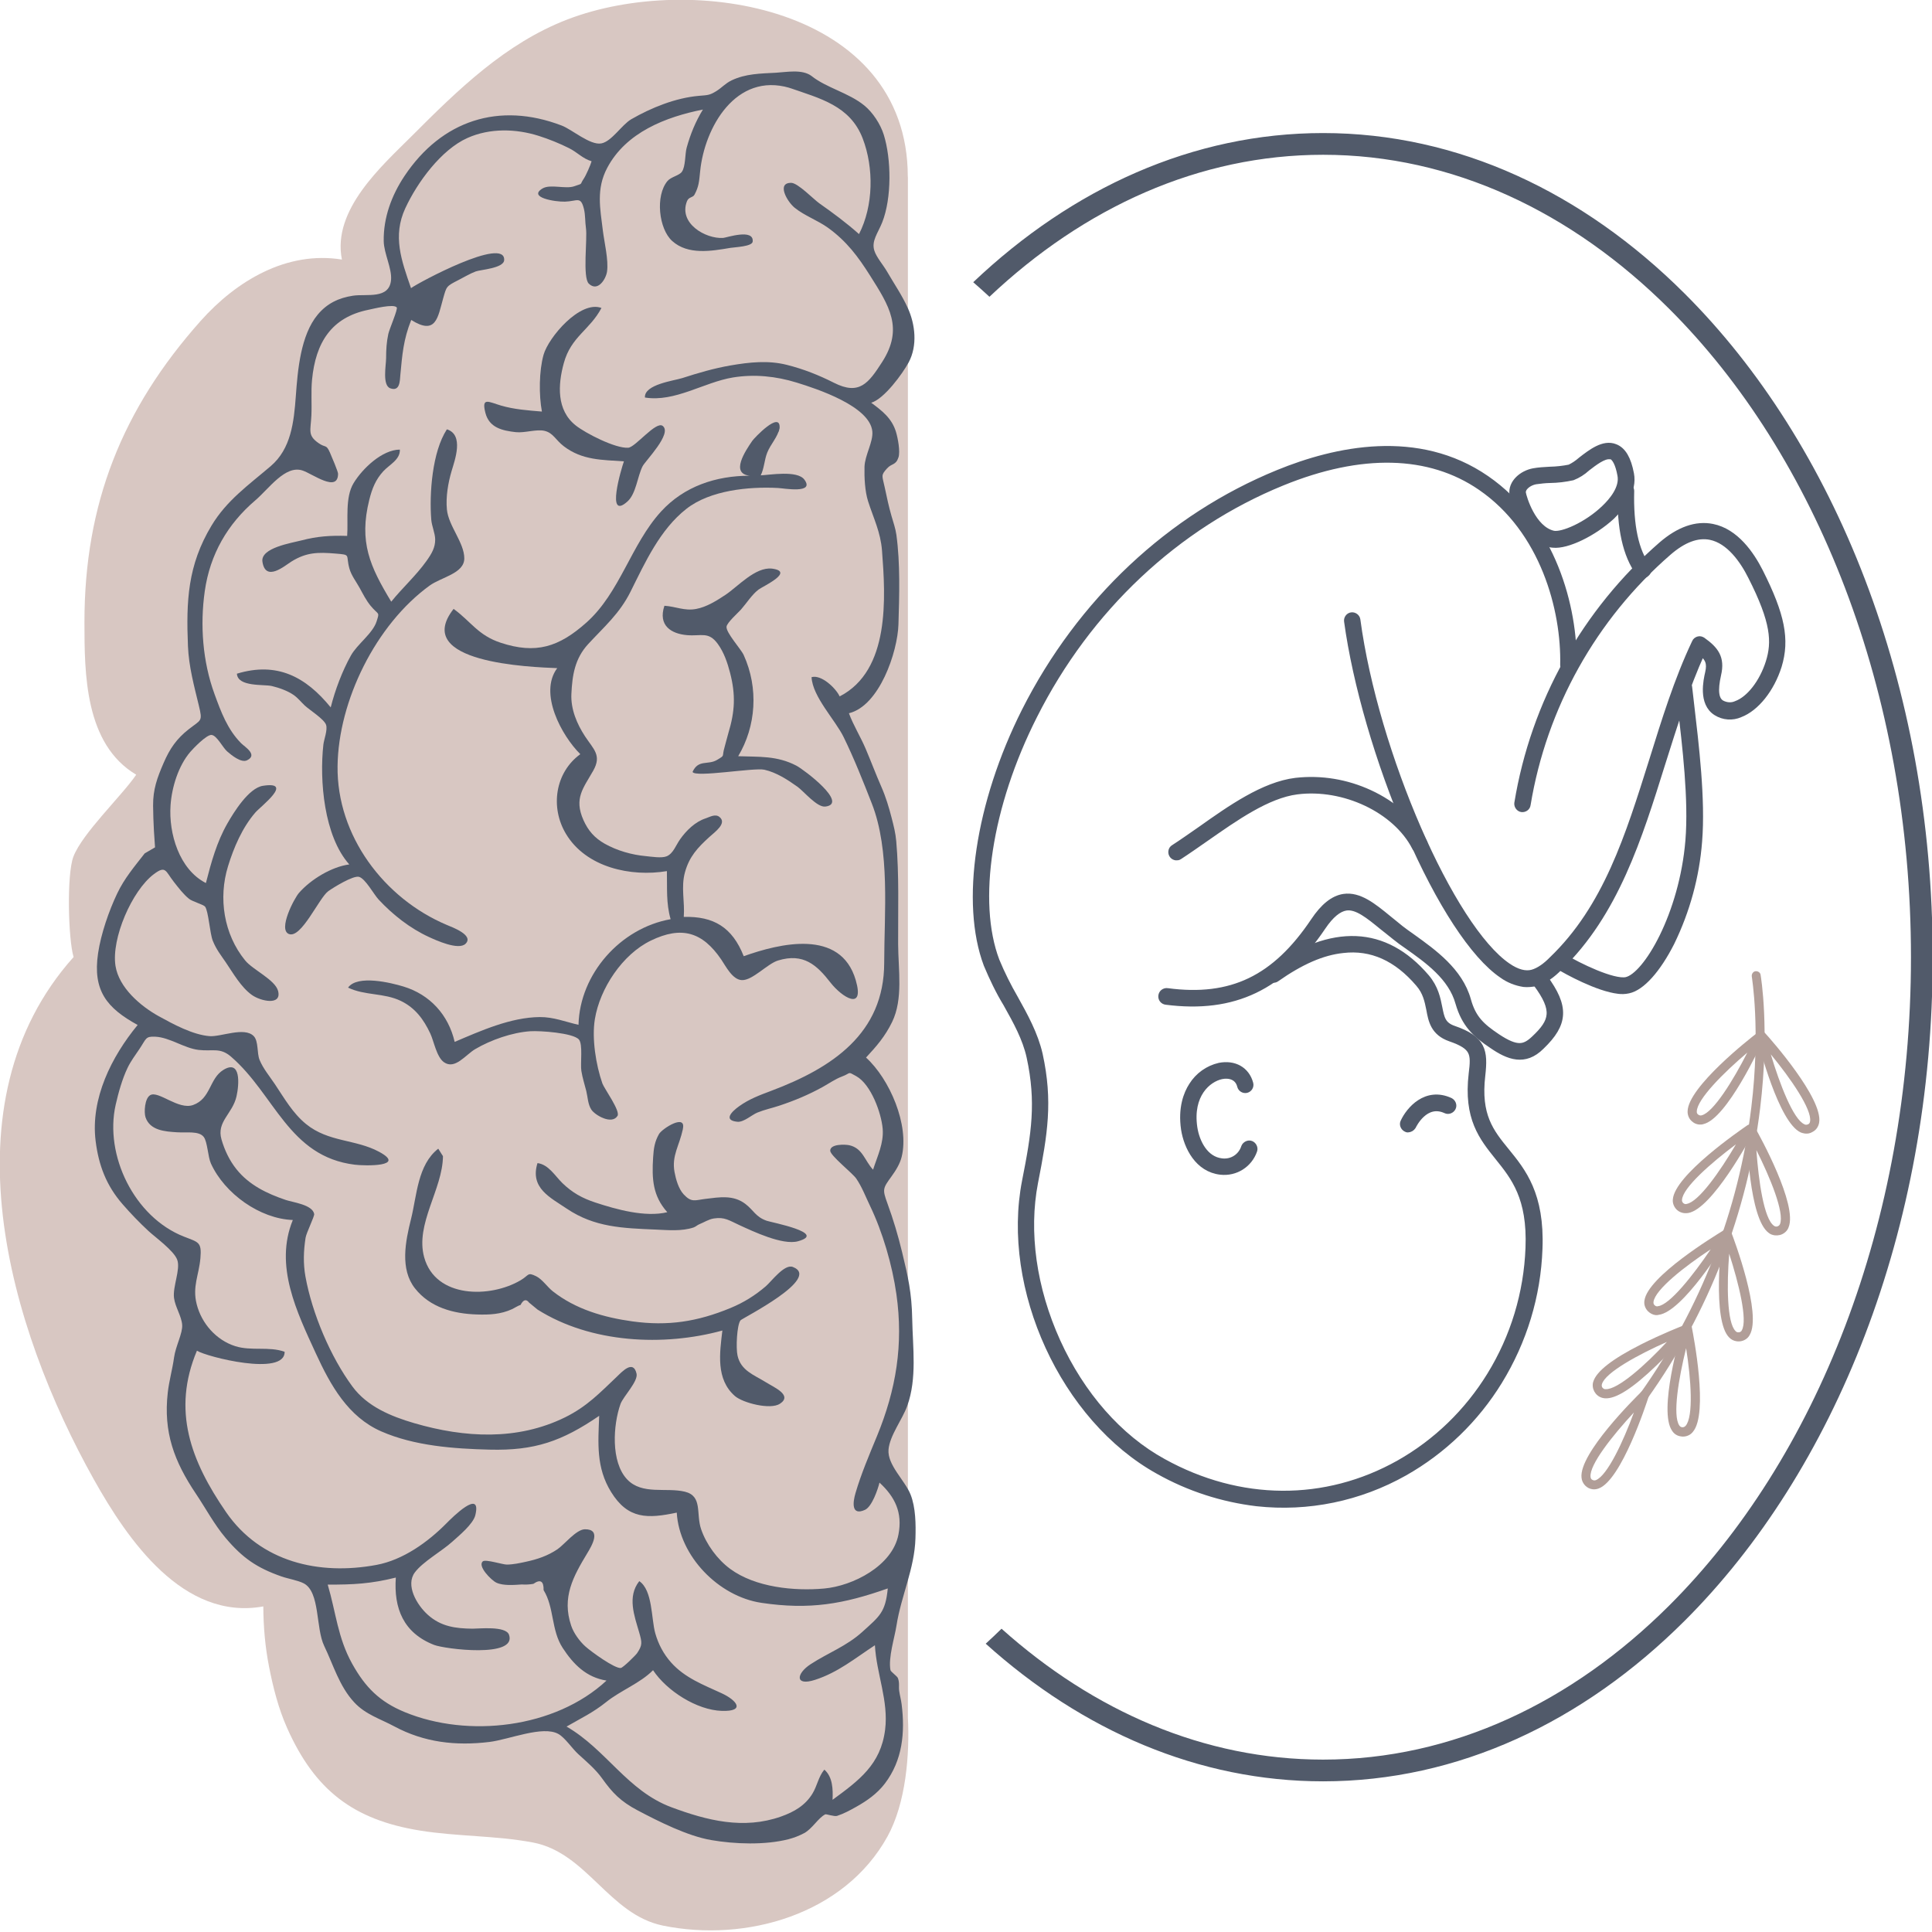 <?xml version="1.0" encoding="UTF-8"?>
<!DOCTYPE svg PUBLIC '-//W3C//DTD SVG 1.0//EN'
          'http://www.w3.org/TR/2001/REC-SVG-20010904/DTD/svg10.dtd'>
<svg clip-rule="evenodd" fill-rule="evenodd" height="740" stroke-linejoin="round" stroke-miterlimit="2" viewBox="0 0 740 740" width="740" xmlns="http://www.w3.org/2000/svg" xmlns:xlink="http://www.w3.org/1999/xlink"
><g
  ><g
    ><g
      ><g
        ><path d="M448.039,697.065C448.056,701.167 448.411,705.291 449.199,709.317C450.037,713.603 451.121,717.896 452.897,721.885C458.563,734.615 466.442,740.64 480.039,742.831C487.648,744.058 495.458,743.835 503.034,745.255C514.131,747.334 518.595,759.977 529.64,762.236C546.563,765.698 566.651,759.987 575.457,744.072C579.244,737.226 580.036,727.269 579.642,719.705L579.645,719.672L579.645,687.93C579.771,687.387 579.777,686.821 579.645,686.269L579.645,405.331L579.624,405.112C579.575,370.565 535.697,363.21 510.102,373.066C497.436,377.944 487.744,387.449 478.334,396.872C472.36,402.854 462.03,411.898 464.088,422.077C452.792,420.248 442.505,426.452 435.243,434.607C419.245,452.571 411.504,471.932 411.521,496.151C411.528,506.538 411.551,520.992 422.088,527.256C419.219,531.491 411.09,539.199 409.263,543.991C407.874,547.634 408.213,560.895 409.303,564.482C382.596,594.348 396.126,640.224 413.468,671.191C420.33,683.445 431.694,700.034 448.039,697.065Z" fill="#d8c7c2" fill-rule="nonzero" transform="translate(-739.667 -692.4) scale(1.876)"
        /></g
        ><g
        ><g fill-rule="nonzero"
          ><path d="M282.089,239.052C281.99,239.052 281.922,239.021 281.818,238.984C281.578,238.849 281.479,238.542 281.615,238.271C287.448,227.802 290.583,216.036 290.719,204.063C290.823,195.026 289.115,189.057 289.115,189.026C289.047,188.755 289.188,188.448 289.458,188.375C289.729,188.307 290.036,188.448 290.104,188.719C290.172,188.958 291.844,194.859 291.745,204.031C291.609,216.203 288.432,228.141 282.5,238.781C282.432,238.953 282.26,239.052 282.089,239.052Z" fill="#b19e98" transform="scale(3.315) rotate(6.302 937.821 -636.606)"
            /><path d="M277.349,249.932C276.667,249.932 276.052,249.422 275.917,248.74C275.302,246.01 281.068,238.885 281.714,238.099C281.885,237.859 282.229,237.828 282.432,238.031C282.568,238.167 282.672,238.339 282.604,238.542C282.396,239.568 280.521,248.5 278.031,249.76C277.828,249.865 277.589,249.932 277.349,249.932ZM281.104,240.589C278.953,243.49 276.635,247.172 276.943,248.536C276.974,248.672 277.042,248.807 277.177,248.844C277.318,248.911 277.453,248.911 277.589,248.844C278.849,248.193 280.25,244.068 281.104,240.589Z" fill="#b19e98" transform="scale(3.315) rotate(6.302 937.821 -636.606)"
            /><path d="M286.833,242.74C286.422,242.74 286.016,242.568 285.74,242.224C283.865,240.146 285.432,231.109 285.641,230.083C285.672,229.813 285.943,229.609 286.25,229.677C286.458,229.708 286.594,229.849 286.661,230.016C286.969,231.005 289.698,239.734 288.13,242.057C287.891,242.464 287.448,242.703 287,242.74L286.833,242.74ZM286.286,232.542C285.807,236.12 285.568,240.453 286.49,241.51C286.661,241.714 286.932,241.714 287.104,241.578C287.141,241.542 287.172,241.51 287.208,241.474C288.026,240.318 287.24,236.021 286.286,232.542Z" fill="#b19e98" transform="scale(3.315) rotate(6.302 937.821 -636.606)"
            /><path d="M292.016,231.109C291.677,231.109 291.333,230.974 291.094,230.766C288.911,229.026 288.979,219.854 288.979,218.833C288.979,218.557 289.219,218.318 289.495,218.318C289.698,218.318 289.87,218.422 289.969,218.594C290.448,219.516 294.573,227.667 293.417,230.224C293.245,230.667 292.833,230.974 292.391,231.073C292.219,231.109 292.12,231.109 292.016,231.109ZM290.036,221.151C290.141,224.729 290.651,229.099 291.745,229.948C291.844,230.052 291.984,230.083 292.151,230.052C292.286,230.016 292.427,229.917 292.458,229.776C293.005,228.516 291.505,224.422 290.036,221.151Z" fill="#b19e98" transform="scale(3.315) rotate(6.302 937.821 -636.606)"
            /><path d="M295.052,218.458C294.781,218.458 294.505,218.391 294.302,218.25C291.88,216.854 290.62,207.781 290.479,206.76C290.448,206.484 290.651,206.214 290.927,206.177C291.13,206.146 291.302,206.25 291.438,206.385C292.052,207.234 297.302,214.672 296.521,217.365C296.417,217.807 296.073,218.182 295.63,218.354C295.427,218.422 295.224,218.458 295.052,218.458ZM291.844,208.906C292.495,212.453 293.583,216.682 294.813,217.365C294.917,217.432 295.083,217.469 295.224,217.401C295.359,217.333 295.464,217.229 295.495,217.094C295.87,215.729 293.792,211.906 291.844,208.906Z" fill="#b19e98" transform="scale(3.315) rotate(6.302 937.821 -636.606)"
            /><path d="M297.203,206.385C297.031,206.385 296.859,206.349 296.724,206.318C294.063,205.464 290.823,196.901 290.479,195.917C290.38,195.641 290.516,195.333 290.786,195.234C290.958,195.161 291.161,195.198 291.333,195.333C292.12,196.016 298.87,202.156 298.703,204.953C298.667,205.427 298.464,205.839 298.052,206.109C297.781,206.318 297.505,206.385 297.203,206.385ZM292.286,197.724C293.688,201.031 295.698,204.917 297.031,205.328C297.167,205.396 297.302,205.359 297.438,205.292C297.578,205.224 297.646,205.089 297.646,204.917C297.714,203.521 294.88,200.245 292.286,197.724Z" fill="#b19e98" transform="scale(3.315) rotate(6.302 937.821 -636.606)"
            /><path d="M277.521,239.328C276.703,239.328 276.052,238.677 276.021,237.859C276.021,237.76 276.021,237.656 276.052,237.552C276.292,236.328 277.932,234.724 281.068,232.677C283.318,231.208 285.536,230.052 285.536,230.052C285.74,229.948 286.016,229.984 286.182,230.151C286.354,230.323 286.354,230.599 286.219,230.802C286.219,230.833 284.786,232.88 283.078,234.927C280.656,237.828 278.885,239.26 277.625,239.328L277.521,239.328ZM284,232.063C280.896,233.87 277.318,236.359 277.078,237.724C277.042,237.859 277.078,238.031 277.177,238.135C277.281,238.234 277.417,238.302 277.552,238.271C278.953,238.203 281.854,234.964 284,232.063Z" fill="#b19e98" transform="scale(3.315) rotate(6.302 937.821 -636.606)"
            /><path d="M282.365,229.13C282.021,229.13 281.714,228.995 281.443,228.792C281.068,228.484 280.865,228.042 280.896,227.594C280.964,224.802 288.198,219.24 289.016,218.594C289.255,218.422 289.563,218.458 289.729,218.693C289.833,218.833 289.87,219.036 289.797,219.208C289.354,220.161 285.432,228.417 282.703,229.063C282.604,229.099 282.5,229.13 282.365,229.13ZM287.854,220.88C285.094,223.161 281.99,226.198 281.953,227.63C281.953,227.766 281.99,227.938 282.125,228.005C282.229,228.109 282.396,228.141 282.536,228.073C283.865,227.766 286.182,224.047 287.854,220.88Z" fill="#b19e98" transform="scale(3.315) rotate(6.302 937.821 -636.606)"
            /><path d="M284.922,206.693C284.651,206.693 284.375,206.625 284.135,206.453C283.729,206.214 283.49,205.771 283.453,205.328C283.182,202.531 289.698,196.151 290.448,195.438C290.62,195.266 290.891,195.234 291.094,195.37C291.302,195.505 291.401,195.745 291.302,195.984C290.958,196.974 288.057,205.667 285.432,206.589C285.297,206.656 285.094,206.693 284.922,206.693ZM289.563,197.823C287.104,200.417 284.375,203.828 284.51,205.224C284.51,205.359 284.578,205.495 284.719,205.568C284.854,205.635 284.99,205.667 285.125,205.599C286.422,205.12 288.297,201.198 289.563,197.823Z" fill="#b19e98" transform="scale(3.315) rotate(6.302 937.821 -636.606)"
            /><path d="M284.344,217.057C284.036,217.057 283.729,216.958 283.49,216.786C283.115,216.51 282.875,216.068 282.875,215.625C282.771,212.828 289.698,206.859 290.479,206.177C290.688,205.974 291.026,206.01 291.229,206.214C291.37,206.349 291.401,206.552 291.333,206.76C290.958,207.714 287.516,216.203 284.818,216.99C284.682,217.026 284.51,217.057 284.344,217.057ZM289.422,208.5C286.797,210.953 283.865,214.161 283.932,215.557C283.932,215.797 284.135,216 284.375,216C284.411,216 284.479,216 284.51,215.969C285.875,215.594 287.958,211.771 289.422,208.5Z" fill="#b19e98" transform="scale(3.315) rotate(6.302 937.821 -636.606)"
            /><g fill="#515a6a" stroke="#515a6a" stroke-width=".84"
            ><path d="M241.948,255.391C237.922,255.354 233.964,254.536 230.281,252.969C218.755,248.161 210.26,233.974 211.318,221.391C211.797,215.828 211.964,212.146 210.26,207.068C209.542,204.953 208.25,203.146 206.885,201.234C205.859,199.906 204.974,198.474 204.156,197.005C200.708,190.219 201.151,178.625 205.313,167.438C210.26,154.208 219.505,143.359 231.375,136.917C237.646,133.505 246.859,130.401 255.281,134.938C263.469,139.339 267.047,148.615 267.63,155.198C267.661,155.5 267.427,155.74 267.151,155.776C266.844,155.807 266.604,155.573 266.573,155.297C266.026,148.953 262.583,140.052 254.802,135.891C248.458,132.484 240.547,133.167 231.885,137.87C220.255,144.182 211.182,154.818 206.339,167.813C202.245,178.724 201.766,189.979 205.109,196.495C205.896,197.927 206.781,199.292 207.734,200.589C209.068,202.464 210.464,204.438 211.25,206.693C213.021,211.943 212.818,215.729 212.339,221.422C211.865,227.255 213.5,233.667 216.943,239.464C220.391,245.26 225.266,249.729 230.656,251.948C239.969,255.833 249.859,254.813 257.807,249.115C261.833,246.214 265.036,242.328 267.151,237.859C269.401,233.12 270.359,227.901 269.984,222.688C269.573,216.854 267.391,214.703 265.307,212.625C263.229,210.547 261.219,208.568 261.25,203.417C261.286,201.031 261.151,200.214 258.281,199.563C256.339,199.12 255.932,197.792 255.557,196.526C255.25,195.573 254.943,194.583 253.984,193.698C251.12,191.005 248.052,190.016 244.813,190.766C242.458,191.276 240.104,192.641 237.51,194.927C237.307,195.13 236.969,195.094 236.76,194.891C236.557,194.688 236.589,194.344 236.797,194.141C243.344,188.344 249.349,187.932 254.703,192.948C255.859,194.036 256.24,195.266 256.542,196.219C256.922,197.417 257.156,198.234 258.521,198.542C262,199.323 262.344,200.656 262.344,203.453C262.307,208.156 264.047,209.896 266.094,211.906C268.245,214.021 270.667,216.411 271.109,222.651C271.516,228.073 270.495,233.464 268.177,238.375C265.99,243.01 262.651,247.036 258.49,250.036C253.646,253.516 247.88,255.391 241.948,255.391Z" transform="scale(3.315) rotate(6.302 936.313 -664)"
              /><path d="M266.026,192.37C265.141,192.333 264.25,192.094 263.469,191.651C259.953,189.807 255.349,184.219 250.88,176.375C246.583,168.802 242.969,160.073 241.198,153.01C241.125,152.74 241.297,152.432 241.573,152.365C241.844,152.297 242.151,152.469 242.219,152.74C245.969,167.849 256.953,186.979 263.948,190.661C265.104,191.276 266.094,191.411 266.88,191.104C267.661,190.797 268.411,190.083 268.995,189.333C274.589,182.646 276.224,174.156 278,165.151C278.917,160.448 279.839,155.604 281.406,151.068C281.443,150.901 281.578,150.797 281.714,150.729C281.854,150.661 282.021,150.693 282.161,150.76C283.76,151.651 284.578,152.5 284.344,154.443C284.135,156.323 284.375,157.411 285.161,157.755C285.74,157.99 286.391,157.958 286.901,157.651C288.365,156.932 289.661,154.818 290.141,152.401C290.62,149.979 290.245,147.656 287,142.714C285.875,140.974 284.036,138.859 281.786,138.656C280.25,138.521 278.682,139.302 277.109,141.01C269.333,149.432 264.729,160.344 264.115,171.802C264.115,172.109 263.844,172.313 263.573,172.313C263.297,172.313 263.057,172.042 263.057,171.771C263.672,160.036 268.38,148.922 276.328,140.292C278.135,138.349 280.01,137.464 281.885,137.63C284.578,137.87 286.625,140.224 287.891,142.167C290.927,146.839 291.776,149.568 291.198,152.672C290.651,155.432 289.151,157.786 287.411,158.672C286.594,159.151 285.568,159.188 284.719,158.776C282.911,157.922 283.219,155.229 283.318,154.375C283.453,153.219 283.146,152.672 282.229,152.057C280.828,156.354 279.943,160.927 279.057,165.391C277.349,174.125 275.609,183.161 269.844,190.083C269.161,190.938 268.344,191.755 267.286,192.161C266.88,192.266 266.469,192.37 266.026,192.37Z" transform="scale(3.315) rotate(6.302 936.313 -664)"
              /><path d="M277.01,191.958C274.62,191.958 270.802,190.391 269.745,189.88C269.469,189.776 269.333,189.469 269.438,189.161C269.542,188.891 269.844,188.755 270.151,188.854C270.188,188.854 270.188,188.854 270.219,188.891C272.031,189.74 276.26,191.245 277.76,190.766C280.047,190.016 283.422,182.443 283.182,173.885C283.047,169.146 281.646,163.109 280.521,158.266C280.385,157.651 280.25,157.073 280.115,156.49C280.047,156.219 280.214,155.911 280.521,155.844C280.797,155.776 281.104,155.948 281.172,156.255C281.307,156.833 281.443,157.411 281.578,158.026C282.703,162.901 284.135,169.005 284.276,173.849C284.411,177.906 283.76,181.969 282.396,185.786C281.172,189.057 279.568,191.313 278.099,191.786C277.693,191.922 277.349,191.958 277.01,191.958Z" transform="scale(3.315) rotate(6.302 936.313 -664)"
              /><path d="M263.807,141.552L263.573,141.552C260.469,141.146 258.797,137.089 258.589,136.37C258.25,135.073 259.411,133.88 260.672,133.505C261.25,133.333 261.865,133.234 262.479,133.13C263.266,133.026 264.016,132.859 264.766,132.62C265.208,132.349 265.615,132.005 265.99,131.594C267.047,130.573 268.344,129.313 269.677,129.688C270.599,129.927 271.281,130.844 271.792,132.516C272.37,134.391 271.208,136.302 270.151,137.599C268.276,139.745 265.411,141.552 263.807,141.552ZM269.198,130.677C268.448,130.677 267.495,131.594 266.708,132.349C266.266,132.859 265.755,133.266 265.172,133.573C264.354,133.849 263.5,134.052 262.651,134.156C262.104,134.224 261.526,134.359 260.979,134.495C260.193,134.734 259.479,135.417 259.615,136.063C259.75,136.573 261.219,140.12 263.672,140.427C264.729,140.568 267.495,138.995 269.302,136.813C270.052,135.927 271.208,134.255 270.734,132.755C270.359,131.495 269.88,130.776 269.37,130.641C269.333,130.677 269.266,130.677 269.198,130.677Z" transform="scale(3.315) rotate(6.302 936.313 -664)"
              /><path d="M266.13,200.792C265.172,200.792 264.182,200.38 263.229,199.87C261.115,198.781 259.786,197.755 258.828,195.438C257.672,192.536 254.734,190.901 252.146,189.469C251.63,189.198 251.156,188.922 250.677,188.615C250.13,188.276 249.62,187.932 249.109,187.625C247.37,186.5 245.87,185.51 244.604,185.854C243.755,186.094 242.938,186.911 242.151,188.411C238.26,195.844 233.042,199.083 225.167,198.948C224.859,198.948 224.62,198.708 224.62,198.406C224.62,198.099 224.859,197.859 225.167,197.859C232.667,198.031 237.443,195.026 241.161,187.901C242.083,186.125 243.104,185.104 244.266,184.797C245.969,184.354 247.677,185.443 249.62,186.708C250.13,187.047 250.646,187.354 251.156,187.698C251.599,187.969 252.078,188.24 252.589,188.516C255.182,189.979 258.453,191.786 259.75,195.026C260.568,197.073 261.661,197.891 263.641,198.917C266.094,200.177 266.948,199.839 267.969,198.641C269.917,196.359 270.12,195.026 267.495,192.198C267.286,191.995 267.323,191.651 267.526,191.448C267.729,191.245 268.073,191.245 268.276,191.479C271.109,194.552 271.208,196.458 268.786,199.359C267.938,200.417 267.047,200.792 266.13,200.792Z" transform="scale(3.315) rotate(6.302 936.313 -664)"
              /><path d="M224.484,182.24C224.177,182.24 223.938,182 223.938,181.693C223.938,181.521 224.005,181.385 224.141,181.286C225.026,180.568 225.984,179.714 227.005,178.828C230.109,176.068 233.656,172.927 237.271,172.078C240.141,171.427 243.104,171.599 245.87,172.521C248.833,173.51 251.255,175.25 252.724,177.464C252.896,177.703 252.828,178.047 252.552,178.214C252.313,178.385 251.974,178.318 251.839,178.078C249.141,174.021 242.865,171.839 237.51,173.135C234.135,173.953 230.724,176.99 227.688,179.646C226.667,180.536 225.708,181.385 224.792,182.135C224.724,182.203 224.583,182.24 224.484,182.24Z" transform="scale(3.315) rotate(6.302 936.313 -664)"
              /><path d="M233.589,217.776C231,217.776 229.464,215.422 228.917,213.411C228.302,211.057 228.745,209.349 229.26,208.328C229.839,207.135 230.859,206.214 232.125,205.771C233.76,205.26 235.229,205.87 235.807,207.375C235.911,207.646 235.771,207.953 235.5,208.057C235.229,208.156 234.922,208.021 234.818,207.75C234.406,206.625 233.318,206.521 232.464,206.792C230.896,207.307 228.953,209.385 229.938,213.135C230.385,214.807 231.609,216.719 233.589,216.719L233.625,216.719C234.818,216.719 235.807,215.901 236.047,214.74C236.115,214.469 236.422,214.26 236.693,214.328C236.969,214.396 237.172,214.703 237.104,214.979C236.729,216.615 235.297,217.776 233.589,217.776Z" transform="scale(3.315) rotate(6.302 936.313 -664)"
              /><path d="M274.453,143.906C274.313,143.906 274.146,143.839 274.073,143.734C272.37,141.896 271.313,138.828 270.974,134.563C270.938,134.255 271.141,134.016 271.448,133.984C271.755,133.948 271.995,134.188 272.031,134.458C272.37,138.484 273.323,141.349 274.859,142.984C275.063,143.193 275.063,143.531 274.828,143.734C274.724,143.875 274.589,143.906 274.453,143.906Z" transform="scale(3.315) rotate(6.302 936.313 -664)"
              /><path d="M254.531,210.547C254.464,210.547 254.427,210.547 254.359,210.51C254.089,210.406 253.917,210.099 254.021,209.828C254.5,208.396 256.167,205.906 259.036,206.859C259.307,206.964 259.479,207.271 259.375,207.542C259.271,207.818 258.964,207.984 258.693,207.885C256.135,207.031 255.078,210.068 255.042,210.172C254.943,210.375 254.771,210.51 254.531,210.547Z" transform="scale(3.315) rotate(6.302 936.313 -664)"
            /></g
          ></g
        ></g
        ><g
        ><path d="M7965.16,302.779C7992.54,276.789 8025.87,261.585 8061.78,261.585C8099.06,261.585 8133.57,277.976 8161.52,305.815C8203.06,347.184 8230.12,413.917 8230.12,489.173C8230.12,564.43 8203.06,631.162 8161.52,672.531C8133.57,700.37 8099.06,716.762 8061.78,716.762C8027.36,716.762 7995.32,702.797 7968.61,678.754C7970.08,677.407 7971.54,676.028 7972.98,674.616C7998.48,697.437 8028.99,710.762 8061.78,710.762C8097.5,710.762 8130.51,694.95 8157.29,668.279C8197.85,627.883 8224.12,562.661 8224.12,489.173C8224.12,415.685 8197.85,350.463 8157.29,310.067C8130.51,283.396 8097.5,267.585 8061.78,267.585C8027.54,267.585 7995.8,282.108 7969.64,306.799C7968.16,305.427 7966.67,304.088 7965.16,302.779Z" fill="#515a6a" transform="matrix(1.387 0 0 1.387 -10674.91 -311.857)"
        /></g
      ></g
    ></g
    ><g
    ><g fill="#515a6a" fill-rule="nonzero"
      ><path d="M325.266,30.271C329.016,33.25 334.484,34.432 338.406,37.609C340.542,39.344 342.453,42.276 343.276,44.911C345.172,50.979 345.286,60.703 342.896,66.75C341.823,69.464 340.146,71.391 340.932,73.839C341.464,75.484 343.177,77.458 344.063,78.984C345.802,82 347.833,84.943 349.271,88.12C351.151,92.276 351.703,97.516 349.5,101.656C348,104.469 343.344,110.844 340.141,111.745C342.917,113.786 345.318,115.661 346.333,119.057C346.786,120.563 347.432,123.922 346.938,125.391C346.26,127.406 345.297,126.797 344.089,128.13C342.484,129.901 342.891,129.885 343.521,132.88C344.031,135.281 344.521,137.62 345.203,139.984C345.651,141.536 346.203,143.094 346.427,144.703C347.401,151.818 347.156,159.849 346.938,167.01C346.729,173.922 342.177,187.339 334.589,189.177C335.656,192.109 337.516,195.099 338.755,198.021C340.099,201.177 341.286,204.359 342.667,207.5C343.802,210.094 344.552,212.604 345.25,215.307C345.755,217.271 346.208,219.016 346.385,221.063C347.135,229.568 346.818,238.25 346.859,246.771C346.891,253.13 348.146,260.422 345.365,266.151C343.599,269.781 341.479,272.203 338.854,275.036C344.766,280.411 349.688,291.88 347.74,299.792C347.313,301.536 346.276,303.198 345.234,304.635C343.026,307.677 342.906,307.88 344.182,311.385C345.698,315.552 346.813,319.286 347.865,323.635C349.333,329.703 350.255,333.719 350.37,340.214C350.5,347.365 351.604,355.016 349.135,361.885C347.911,365.297 344.776,369.271 344.464,372.771C344.12,376.604 348.552,380.479 349.948,383.974C351.255,387.255 351.281,391.448 351.177,394.922C350.964,402.464 347.599,409.276 346.448,416.677C345.969,419.76 344.37,424.661 344.943,427.771C345.026,428.219 346.63,429.281 346.813,429.797C347.266,431.078 346.958,431.802 347.13,433.016C347.286,434.115 347.594,435.188 347.729,436.286C348.615,443.359 347.964,450.281 343.547,456.078C341.609,458.62 339.042,460.406 336.307,461.932C334.76,462.797 333.313,463.583 331.63,464.135C330.969,464.354 328.911,463.646 328.703,463.745C326.922,464.625 325.458,467.359 323.401,468.448C322.13,469.125 320.885,469.599 319.505,469.958C313.693,471.448 306.125,471.188 300.208,470.161C294.302,469.135 287.255,465.578 281.953,462.792C277.641,460.521 275.625,458.411 273.031,454.776C271.385,452.474 269.167,450.625 267.068,448.708C265.609,447.375 263.797,444.651 262.156,443.719C258.271,441.516 249.823,445.109 244.922,445.703C236.521,446.714 228.693,445.823 221.234,441.823C217.677,439.911 214.042,438.865 211.214,435.807C207.505,431.797 206.047,426.547 203.74,421.755C201.589,417.286 202.745,408.328 198.656,406.161C197.219,405.406 194.677,404.99 193.089,404.432C186.958,402.281 183.411,399.859 179.151,394.813C176.286,391.417 174.25,387.531 171.771,383.839C166.323,375.724 163.609,368.469 164.734,358.568C165.068,355.62 165.891,352.807 166.297,349.844C166.693,346.964 168.479,343.792 168.323,341.693C168.167,339.505 166.594,337.276 166.292,334.984C165.922,332.161 167.953,327.875 167.099,325.484C166.276,323.188 161.62,319.865 159.911,318.276C157.63,316.161 155.521,313.964 153.474,311.615C149.422,306.969 147.495,301.927 146.74,295.813C145.438,285.292 150.724,274.781 157.224,266.911C149.552,262.698 145.974,258.38 147.354,249.026C148.068,244.193 150.073,238.411 152.12,234.125C153.927,230.323 156.385,227.464 158.979,224.125C159.828,223.615 160.693,223.109 161.557,222.62C161.448,221.245 161.354,219.87 161.281,218.495C161.172,216.411 161.089,214.323 161.073,212.234C161.042,208.151 162.078,205.302 163.719,201.521C165.24,198.01 166.917,195.552 169.984,193.146C173.073,190.729 173.464,191.313 172.49,187.292C171.292,182.339 169.979,177.547 169.766,172.427C169.307,161.198 169.693,152.276 175.641,142.391C179.427,136.094 184.865,132.281 190.385,127.573C195.479,123.24 196.188,116.583 196.667,110.057C197.135,103.635 197.849,94.911 202.115,89.786C204.484,86.948 207.375,85.599 210.917,85.057C214.302,84.542 219.995,86.031 220.411,81.115C220.656,78.219 218.635,74.542 218.583,71.453C218.484,65.594 220.552,60.021 223.776,55.188C233.036,41.333 247.354,36.651 262.958,42.625C265.594,43.635 270.042,47.594 272.839,47.083C275.427,46.609 277.953,42.417 280.333,41.042C285.344,38.156 291.37,35.724 297.182,35.219C299.417,35.026 299.828,35.089 301.531,34.036C302.911,33.177 303.781,32.104 305.323,31.365C308.813,29.688 312.552,29.661 316.344,29.458C319.036,29.313 322.896,28.51 325.266,30.266M319.786,33.229C306.38,29.292 298.583,43.104 297.49,54.016C297.234,56.531 297.182,57.818 296.073,59.875C295.656,60.646 294.646,60.375 294.203,61.5C292.042,67.016 298.844,70.922 303.214,70.651C304.031,70.599 310.938,68.214 310.589,71.573C310.458,72.807 306.089,72.953 305.036,73.13C300.281,73.932 294.464,74.958 290.526,71.422C287.167,68.411 286.266,60.141 289.339,56.464C290.214,55.417 292.26,55.104 292.927,54.167C293.875,52.833 293.693,49.724 294.12,48.172C295.078,44.714 296.328,41.672 298.177,38.635C288.901,40.49 279.016,44.302 274.307,53.193C271.526,58.448 272.557,63.323 273.229,68.833C273.583,71.708 274.682,76.208 274.271,79.036C273.995,80.927 271.953,84.203 269.724,82.052C268.125,80.505 269.401,70.844 269.016,68.255C268.786,66.703 268.88,64.917 268.51,63.422C267.698,60.135 266.88,61.51 263.76,61.604C261.359,61.677 254.458,60.563 258.172,58.323C260.12,57.151 263.911,58.536 266.094,57.766C268.474,56.922 267.307,57.583 268.484,55.849C269.005,55.083 270.172,52.453 270.417,51.531C268.172,50.859 266.911,49.333 264.807,48.271C262.479,47.099 259.745,45.995 257.24,45.203C251.557,43.401 245.063,43.224 239.484,45.714C232.891,48.651 226.927,56.844 223.964,63.25C220.75,70.188 223,76.286 225.391,83.172C227.109,81.865 248.943,70.146 248.62,76.177C248.516,78.229 242.714,78.563 241.516,79.01C240.13,79.526 238.5,80.5 237.151,81.188C234.156,82.719 234.255,82.74 233.406,85.714C232.063,90.448 231.667,95.031 225.443,91.104C223.49,95.974 223.203,99.766 222.734,104.755C222.594,106.234 222.672,109.021 220.229,108.151C218.172,107.417 219.177,102.38 219.177,100.641C219.182,98.479 219.286,96.656 219.724,94.615C219.995,93.349 222.167,88.406 221.828,87.979C221.063,87.016 215.922,88.339 214.74,88.578C205.542,90.453 201.599,96.734 200.708,106.031C200.427,108.969 200.682,111.953 200.547,114.901C200.37,118.708 199.568,119.823 202.224,121.74C204.141,123.125 204.188,121.958 205.177,124.188C205.568,125.078 207.198,128.917 207.198,129.453C207.177,134.292 200.818,129.453 198.318,128.641C194.005,127.24 189.974,133.177 186.557,136.094C179.635,142 175.26,149.557 173.958,158.74C172.755,167.214 173.432,176.286 176.375,184.359C178.026,188.885 179.599,193.177 183.021,196.651C183.885,197.531 187.313,199.547 184.495,200.911C183.031,201.62 180.62,199.635 179.526,198.682C178.458,197.755 177,194.755 175.682,194.589C174.427,194.427 170.99,198.068 170.339,198.828C167.391,202.271 165.745,207.589 165.427,212.104C164.932,219.13 167.568,228.109 174.24,231.521C175.552,226.401 176.948,221.292 179.594,216.672C181.167,213.917 184.906,207.823 188.453,207.271C196.339,206.042 187.891,212.401 186.552,213.953C183.307,217.724 181.203,222.63 179.755,227.339C177.318,235.25 178.677,244.276 184.042,250.833C185.943,253.161 191.521,255.646 192.24,258.422C193.219,262.172 187.885,260.979 185.714,259.432C182.99,257.49 181.021,253.964 179.177,251.26C177.906,249.396 176.859,248.12 175.964,245.927C175.224,244.104 174.891,238.542 174.036,237.401C173.677,236.917 170.833,236.099 170.068,235.479C168.599,234.302 167.406,232.698 166.25,231.229C164.146,228.557 164.276,227.031 161.255,229.307C155.792,233.417 150.625,245.359 151.698,252.182C152.547,257.589 157.891,262.182 162.484,264.724C166.146,266.745 170.969,269.354 175.13,269.693C177.948,269.927 183.807,267.302 186.151,269.672C187.401,270.938 186.927,273.917 187.63,275.63C188.51,277.776 190.167,279.76 191.448,281.677C193.807,285.198 195.875,288.885 199.203,291.604C204.823,296.188 211.542,295.354 217.443,298.542C224.365,302.281 213.938,302.068 211.385,301.755C194.88,299.734 191.448,284.271 180.526,274.833C177.755,272.438 175.99,273.547 172.417,273.13C168.818,272.708 165.188,269.979 161.589,269.833C159.135,269.734 159.422,270.281 157.682,272.88C156.667,274.396 155.521,275.911 154.729,277.557C153.406,280.292 152.422,283.797 151.745,286.792C148.885,299.438 156.406,314.818 168.729,319.672C172.411,321.125 173.229,320.974 172.87,325.089C172.5,329.307 170.828,332.13 171.943,336.536C173.156,341.344 176.813,345.5 181.563,347.005C185.573,348.276 189.958,346.995 193.87,348.406C193.984,354.641 174.359,349.651 172.005,348.135C165.734,363.052 170.464,375.594 179.26,388.375C187.839,400.839 202.438,404.224 216.792,401.547C223.401,400.318 229.62,395.854 234.26,391.146C235.604,389.781 243.057,382.339 241.432,389.13C240.891,391.396 237.245,394.344 235.688,395.76C233.083,398.125 228.401,400.703 226.365,403.396C223.953,406.578 226.802,411.484 229.557,413.969C232.844,416.938 236.495,417.406 240.719,417.453C242.307,417.469 249.031,416.703 249.828,418.974C251.885,424.839 233.76,422.526 231.141,421.5C223.495,418.516 221.063,412.385 221.599,404.708C215.464,406.245 210.932,406.495 204.615,406.458C206.677,413.406 207.104,419.682 210.688,426.146C213.974,432.068 217.563,435.682 223.859,438.271C239.604,444.745 261.307,442.313 274.141,430.396C269.052,429.578 265.87,426.323 263.208,422.25C260.313,417.818 261.13,412.172 258.453,407.844C258.5,405.573 257.651,405.052 255.901,406.276C254.938,406.443 253.974,406.495 253,406.427C251.146,406.557 248.385,406.792 246.672,405.979C245.401,405.38 241.865,401.797 243.318,400.651C244.016,400.099 248.271,401.479 249.286,401.469C250.865,401.458 252.51,401.099 254.042,400.766C256.911,400.151 259.469,399.286 261.901,397.651C263.589,396.516 266.578,392.688 268.755,392.667C272.958,392.635 270.448,396.797 269.344,398.63C265.823,404.464 262.943,409.641 265.333,416.714C265.964,418.583 267.422,420.578 268.865,421.88C270.276,423.156 276.208,427.453 277.698,427.255C278.292,427.172 281.443,424.047 281.776,423.547C283.104,421.542 283.026,420.953 282.276,418.349C281.094,414.276 279.25,409.469 282.313,405.599C285.672,407.896 285.276,414.932 286.286,418.557C287.042,421.276 288.365,423.781 290.25,425.891C293.667,429.729 298.323,431.464 302.854,433.557C306.682,435.328 308.823,438.125 302.917,437.953C296.651,437.766 289.141,432.938 285.745,427.807C282.526,431.063 277.682,432.844 274.047,435.76C270.75,438.406 267.714,439.813 264.177,441.865C274.089,447.599 279.328,457.891 290.318,461.979C299.234,465.302 308.328,467.599 317.661,464.297C320.927,463.141 323.714,461.536 325.531,458.521C326.677,456.625 327,454.333 328.458,452.599C330.568,454.438 330.625,457.563 330.505,460.13C337.109,455.281 342.516,451.333 343.609,442.667C344.521,435.458 341.458,428.719 341.068,421.583C336.016,424.896 331.87,428.359 326.135,430.214C321.089,431.844 321.385,428.693 325.042,426.307C329.406,423.464 333.99,421.828 337.953,418.229C342.224,414.354 343.698,413.406 344.276,407.417C333.219,411.318 324.823,412.802 312.776,411.01C302.094,409.422 292.292,399.375 291.656,388.51C284.427,390.036 279.516,390.214 275.286,383.375C271.505,377.25 272.052,371.188 272.313,364.375C262.979,370.75 256.203,373.089 245.016,372.807C236.047,372.583 226.24,371.88 217.964,368.255C209.693,364.63 205.318,356.76 201.667,348.828C196.917,338.495 191.25,326.948 195.917,315.542C187.708,315.25 178.911,308.964 175.5,301.469C174.724,299.771 174.651,296.068 173.698,294.828C172.505,293.281 169.479,293.823 167.073,293.672C164.089,293.484 160.313,293.25 159.188,289.938C158.776,288.714 158.964,285.193 160.375,284.401C162.443,283.24 167.391,288.182 171.057,286.865C175.5,285.271 175.068,280.266 178.615,278.104C183.005,275.427 182.552,281.708 181.875,284.708C180.88,289.094 176.854,291.005 178.125,295.438C178.901,298.125 180.109,300.693 181.865,302.885C185.005,306.823 189.5,308.979 194.172,310.552C195.943,311.151 200.823,311.719 201.245,314.047C201.349,314.615 199.286,318.734 199.094,319.984C198.589,323.271 198.479,326.385 199.068,329.667C200.719,338.786 205.286,349.656 210.818,357.12C214.49,362.073 220.417,364.516 226.172,366.198C238.74,369.87 251.932,370.599 263.823,364.74C269.203,362.089 272.422,358.703 276.677,354.656C278,353.396 280.807,350.281 281.63,353.854C282.073,355.776 278.281,359.594 277.63,361.417C275.792,366.568 275.151,375.859 279.286,380.229C283.021,384.167 289.01,382.167 293.667,383.292C298.167,384.38 296.401,388.771 297.734,392.656C299.031,396.432 301.76,400.167 304.979,402.542C311.234,407.156 320.953,408.12 328.443,407.438C335.583,406.786 345.417,401.802 346.932,394.005C348.016,388.464 346.036,384.552 342.208,381.026C341.823,382.661 340.344,387.021 338.599,387.818C335.146,389.396 335.542,385.964 336.229,383.641C337.63,378.854 339.682,374.042 341.594,369.411C346.354,357.833 348.214,346.604 346.427,334.047C345.396,326.76 342.99,318.542 339.854,312.021C338.719,309.672 337.885,307.375 336.411,305.208C335.495,303.859 329.917,299.484 329.922,298.255C329.922,296.516 333.74,296.682 334.703,296.901C338.047,297.667 338.5,300.745 340.609,302.995C341.693,299.599 343.307,296.401 343.005,292.792C342.672,288.87 340.104,281.729 336.411,279.677C334.141,278.417 335.219,278.885 332.844,279.771C331.193,280.385 329.573,281.521 328.036,282.375C324.526,284.313 321.036,285.771 317.24,287.031C315.354,287.656 313.573,288.016 311.76,288.755C310.396,289.307 308.354,291.203 306.776,291.047C303.214,290.698 305.281,288.557 307.219,287.172C309.724,285.375 312.323,284.422 315.26,283.313C330.427,277.599 343.37,269.031 343.385,251.417C343.391,238.938 344.917,223.479 340.292,211.672C338.125,206.135 335.88,200.464 333.271,195.125C331.172,190.833 325.51,185.057 325.271,180.177C327.755,179.469 331.38,183 332.276,184.979C344.906,178.484 343.729,160.266 342.839,148.625C342.479,143.99 340.734,140.594 339.37,136.333C338.563,133.823 338.406,130.349 338.474,127.734C338.547,124.859 340.688,121.49 340.422,118.865C339.776,112.604 326.646,108.292 321.578,106.729C316.406,105.13 311.021,104.573 305.661,105.448C298.443,106.635 291.193,111.661 283.719,110.448C283.495,107.167 291.005,106.255 293.052,105.594C297.016,104.313 300.901,103.172 305.063,102.448C309.745,101.641 314.417,101.13 319.068,102.292C323.198,103.323 327.094,104.865 330.859,106.771C337.182,109.974 339.469,106.885 342.859,101.615C348.297,93.172 344.604,87.557 339.854,80.031C336.891,75.339 334.021,71.474 329.391,68.13C326.797,66.26 323.495,65.109 321.047,63.115C319.151,61.573 316.479,56.854 320.214,56.917C321.875,56.948 325.792,61.026 327.203,62.021C330.635,64.432 333.964,66.896 337.104,69.693C340.719,62.656 340.828,53.161 338.031,45.865C334.87,37.625 327.354,35.875 319.781,33.229C319.167,33.047 320.995,33.651 319.781,33.229L319.786,33.229Z" transform="translate(-188.77 -17.387) scale(1.536)"
        /><path d="M272.88,88.115C270,93.599 265.313,95.229 263.5,101.833C262.01,107.26 261.635,113.594 266.469,117.417C268.948,119.375 276.344,123.177 279.547,122.969C281.339,122.859 286.458,116.255 288.141,117.521C290.635,119.401 283.818,126.234 283.13,127.594C281.844,130.135 281.531,134.396 279.385,136.349C273.896,141.333 277.833,128.203 278.479,126.365C273.057,125.979 268.099,126.12 263.495,122.604C261.422,121.016 260.865,119.292 258.719,118.766C256.682,118.271 253.75,119.333 251.516,119.083C248.146,118.708 244.901,117.974 243.948,114.307C242.885,110.214 244.766,111.563 247.818,112.448C251.161,113.427 254.547,113.656 258.031,113.948C257.266,109.87 257.307,103.823 258.438,99.802C259.656,95.458 267.552,86.135 272.88,88.115C272.25,89.313 272.083,87.818 272.88,88.115Z" transform="translate(-188.77 -17.387) scale(1.536)"
        /><path d="M317.302,118.099C316.781,120.396 315.078,122.042 314.224,124.167C313.49,125.99 313.474,128.104 312.594,129.854C314.828,129.76 321.693,128.536 323.469,130.906C326.156,134.505 318.432,133.089 316.88,133.005C309.578,132.625 299.99,133.573 294.083,138.188C287.469,143.359 283.766,151.568 280.13,158.859C277.406,164.328 273.589,167.573 269.578,171.917C266.219,175.568 265.599,179.719 265.38,184.385C265.208,188.151 266.745,191.833 268.797,194.953C270.943,198.208 272.99,199.672 270.823,203.505C268.349,207.875 265.979,210.391 268.38,215.802C269.563,218.458 271.161,220.281 273.698,221.714C276.755,223.443 280.49,224.5 283.943,224.807C285.286,224.932 287.88,225.375 289.146,224.844C290.786,224.151 291.406,222.141 292.495,220.599C294.052,218.406 296.24,216.24 298.875,215.385C299.875,215.057 301.229,214.208 302.276,215.016C304.313,216.599 301.13,218.807 299.802,220.021C296.891,222.677 294.786,224.891 293.698,228.849C292.672,232.589 293.693,236.156 293.406,239.964C300.833,239.76 305.505,242.531 308.354,249.76C317.255,246.599 332.516,242.792 336.286,255.729C338.594,263.646 332.813,259.964 329.99,256.339C326.573,251.948 323.25,248.901 316.922,250.828C314.224,251.651 310.547,255.844 307.885,255.724C305.542,255.62 303.911,252.302 302.75,250.589C298.078,243.734 292.88,242.135 285.161,245.885C278.109,249.313 272.484,257.797 271.234,265.464C270.443,270.286 271.505,276.896 273.109,281.49C273.536,282.714 277.641,288.344 276.885,289.573C275.474,291.875 271.276,289.396 270.375,288.047C269.484,286.719 269.464,284.87 269.089,283.365C268.661,281.667 268.156,280.141 267.87,278.385C267.573,276.552 268.302,271.729 267.25,270.531C265.807,268.88 257.552,268.313 255.12,268.474C250.599,268.781 245.286,270.641 241.411,272.922C238.969,274.359 236.344,278.156 233.583,276.182C231.766,274.885 231.094,270.958 230.203,269.052C228.552,265.526 226.443,262.651 222.859,260.917C218.635,258.87 213.896,259.62 209.693,257.594C212.031,254.307 220.469,256.401 223.505,257.323C230.099,259.328 234.708,264.365 236.276,271.13C242.792,268.359 250.234,265.005 257.484,264.938C260.911,264.906 263.88,266.125 267.156,266.875C267.469,254.182 277.609,242.75 290.125,240.536C288.969,236.49 289.297,232.833 289.198,228.542C280.193,230.047 269.057,227.635 264.036,219.271C260.047,212.625 261.328,203.953 267.604,199.38C262.964,194.786 257.172,184.188 261.849,177.932C255.307,177.656 225.438,176.656 236.01,163.156C240.365,166.323 242.104,169.745 247.771,171.604C256.505,174.474 262.229,172.708 269.12,166.568C277.516,159.089 280.229,147.104 287.734,138.88C293.5,132.573 301.458,129.948 309.859,129.948C304.948,129.432 308.76,123.781 310.469,121.271C310.964,120.552 317.594,113.536 317.302,118.099C316.719,120.677 317.375,116.911 317.302,118.099Z" transform="translate(-188.77 -17.387) scale(1.536)"
        /><path d="M234.344,118.38C238.656,119.745 236.318,126.036 235.516,128.755C234.635,131.724 234.036,135.25 234.339,138.37C234.74,142.495 238.672,146.62 238.677,150.557C238.677,154.344 232.932,155.229 230,157.365C216.604,167.109 207.276,186.068 207.073,202.359C206.854,219.745 218.698,235.375 234.297,241.958C235.667,242.536 241.115,244.505 239.01,246.641C237.271,248.411 231.464,245.714 229.87,244.979C225.12,242.802 220.833,239.417 217.292,235.615C216.104,234.333 214.036,230.458 212.448,229.979C211,229.547 206.005,232.656 204.771,233.536C202.464,235.182 198.026,245.458 194.932,244.224C192.188,243.125 196.24,235.365 197.458,233.969C200.354,230.651 205.578,227.448 209.995,226.88C203.661,219.781 202.542,205.88 203.536,197C203.677,195.714 204.625,193.38 204.214,192.083C203.76,190.656 200.078,188.365 198.88,187.24C197.995,186.401 197.156,185.349 196.156,184.646C194.609,183.563 192.443,182.807 190.646,182.385C188.688,181.932 182.167,182.661 181.974,179.313C191.99,176.271 199.151,180.083 205.365,187.719C206.464,183.375 208.229,178.672 210.411,174.766C211.995,171.932 215.854,169.286 216.813,166.26C217.604,163.745 217.339,164.828 215.318,162.385C214.188,161.01 213.417,159.448 212.563,157.896C211.708,156.344 210.495,154.802 210.021,153.068C209.057,149.578 210.557,149.682 206.505,149.354C202.266,149.005 199.339,149 195.578,151.344C193.875,152.406 189.125,156.547 188.339,151.401C187.807,147.901 195.677,146.714 198.073,146.078C202.057,145.031 205.339,144.833 209.469,144.953C209.76,140.99 208.896,135.375 211.073,131.792C213.307,128.115 218.219,123.453 222.609,123.432C222.708,125.964 219.995,127.177 218.474,128.839C216.563,130.932 215.688,133.146 214.995,135.906C212.349,146.484 215.156,152.599 220.458,161.354C223.255,157.896 226.635,154.859 229.219,151.245C230.568,149.354 231.432,147.859 231.417,145.833C231.406,144.307 230.563,142.495 230.438,140.896C229.927,134.49 230.661,123.953 234.344,118.375C235.458,118.729 232.646,120.948 234.344,118.375L234.344,118.38Z" transform="translate(-188.77 -17.387) scale(1.536)"
        /><path d="M315.365,153.109C321.24,153.839 313.125,157.531 312.057,158.333C310.411,159.578 309.089,161.703 307.682,163.307C307.01,164.068 304.161,166.589 304.068,167.599C303.927,169.109 307.672,173.172 308.344,174.651C312.115,182.948 311.427,192.438 306.974,199.891C312.182,200.089 316.651,199.714 321.505,202.26C323.411,203.266 334.599,211.703 328.724,212.448C326.635,212.714 323.359,208.651 321.745,207.5C319.286,205.745 316.495,203.932 313.505,203.26C310.953,202.682 296.146,205.286 295.594,203.802C297.057,200.604 299.432,202.182 301.724,200.802C303.823,199.536 302.823,200.182 303.583,197.615C303.922,196.479 304.172,195.286 304.521,194.141C306.156,188.74 306.38,184.635 304.953,179.104C304.302,176.589 303.427,173.995 301.875,171.87C299.557,168.698 297.776,170.016 294.193,169.698C290.318,169.359 286.932,167.339 288.578,162.375C291.406,162.547 293.547,163.708 296.453,163.177C299.089,162.698 301.615,161.099 303.818,159.641C306.875,157.609 311.224,152.672 315.365,153.109C317.188,153.333 314.385,153.005 315.365,153.109Z" transform="translate(-188.77 -17.387) scale(1.536)"
        /><path d="M293.13,293.016C292.365,296.896 290.339,299.495 291.099,303.583C291.432,305.375 292.094,307.766 293.375,309.146C295.354,311.271 296.198,310.594 298.828,310.276C302.313,309.854 305.719,309.24 308.729,311.505C310.87,313.125 311.276,314.74 314.063,315.729C315.229,316.141 329.333,318.797 321.885,320.844C318.047,321.906 310.646,318.359 307.318,316.839C304.766,315.672 303.589,314.734 300.901,315.161C299.599,315.37 298.5,316.109 297.307,316.589C296.792,316.792 296.375,317.229 295.833,317.411C292.854,318.396 289.495,318.063 286.417,317.932C278.188,317.578 271.167,317.385 264.245,312.724C260.073,309.911 255,307.563 256.927,301.354C259.688,301.698 261.318,304.573 263.135,306.339C265.615,308.745 268.099,310.115 271.359,311.188C276.563,312.896 283.786,314.932 289.297,313.599C285.667,309.536 285.417,305.318 285.766,299.891C285.906,297.698 286.135,296.021 287.229,294.109C288.026,292.724 294.24,288.802 293.13,293.016C292.875,294.307 293.375,292.073 293.13,293.016Z" transform="translate(-188.77 -17.387) scale(1.536)"
        /><path d="M233.354,299.625C233.297,307.87 226.375,316.552 228.677,324.859C231.51,335.089 245.12,335.063 252.729,330.563C254.906,329.276 254.365,328.479 256.625,329.583C258.078,330.297 259.427,332.281 260.714,333.297C266.417,337.807 273.51,339.849 280.62,340.828C289.427,342.042 296.781,340.911 305.042,337.495C308.354,336.125 311.156,334.385 313.865,332.063C315.286,330.839 318.505,326.438 320.609,327.255C327.917,330.083 307.938,340.057 307.547,340.568C306.656,341.729 306.375,347.438 306.813,349.365C307.656,353.12 310.885,354.141 313.901,356.016C315.953,357.297 320.599,359.234 317.391,361.359C314.99,362.943 308.12,361.146 306.161,359.443C301.349,355.245 302.37,348.677 303.031,343.104C288.396,347.125 270.255,346.281 256.948,337.885C256.255,337.297 255.552,336.714 254.833,336.146C254.115,335.182 253.401,335.385 252.693,336.74C252.099,336.875 251.167,337.505 250.594,337.771C247.755,339.078 244.906,339.198 241.844,339.104C235.974,338.922 230.141,337.365 226.375,332.589C222.599,327.792 223.984,320.901 225.396,315.281C226.849,309.464 227.021,301.776 232.182,297.76C232.573,298.38 232.964,299.005 233.354,299.625C233.344,301.792 233.115,298.922 233.354,299.625Z" transform="translate(-188.77 -17.387) scale(1.536)"
      /></g
    ></g
  ></g
></svg
>
